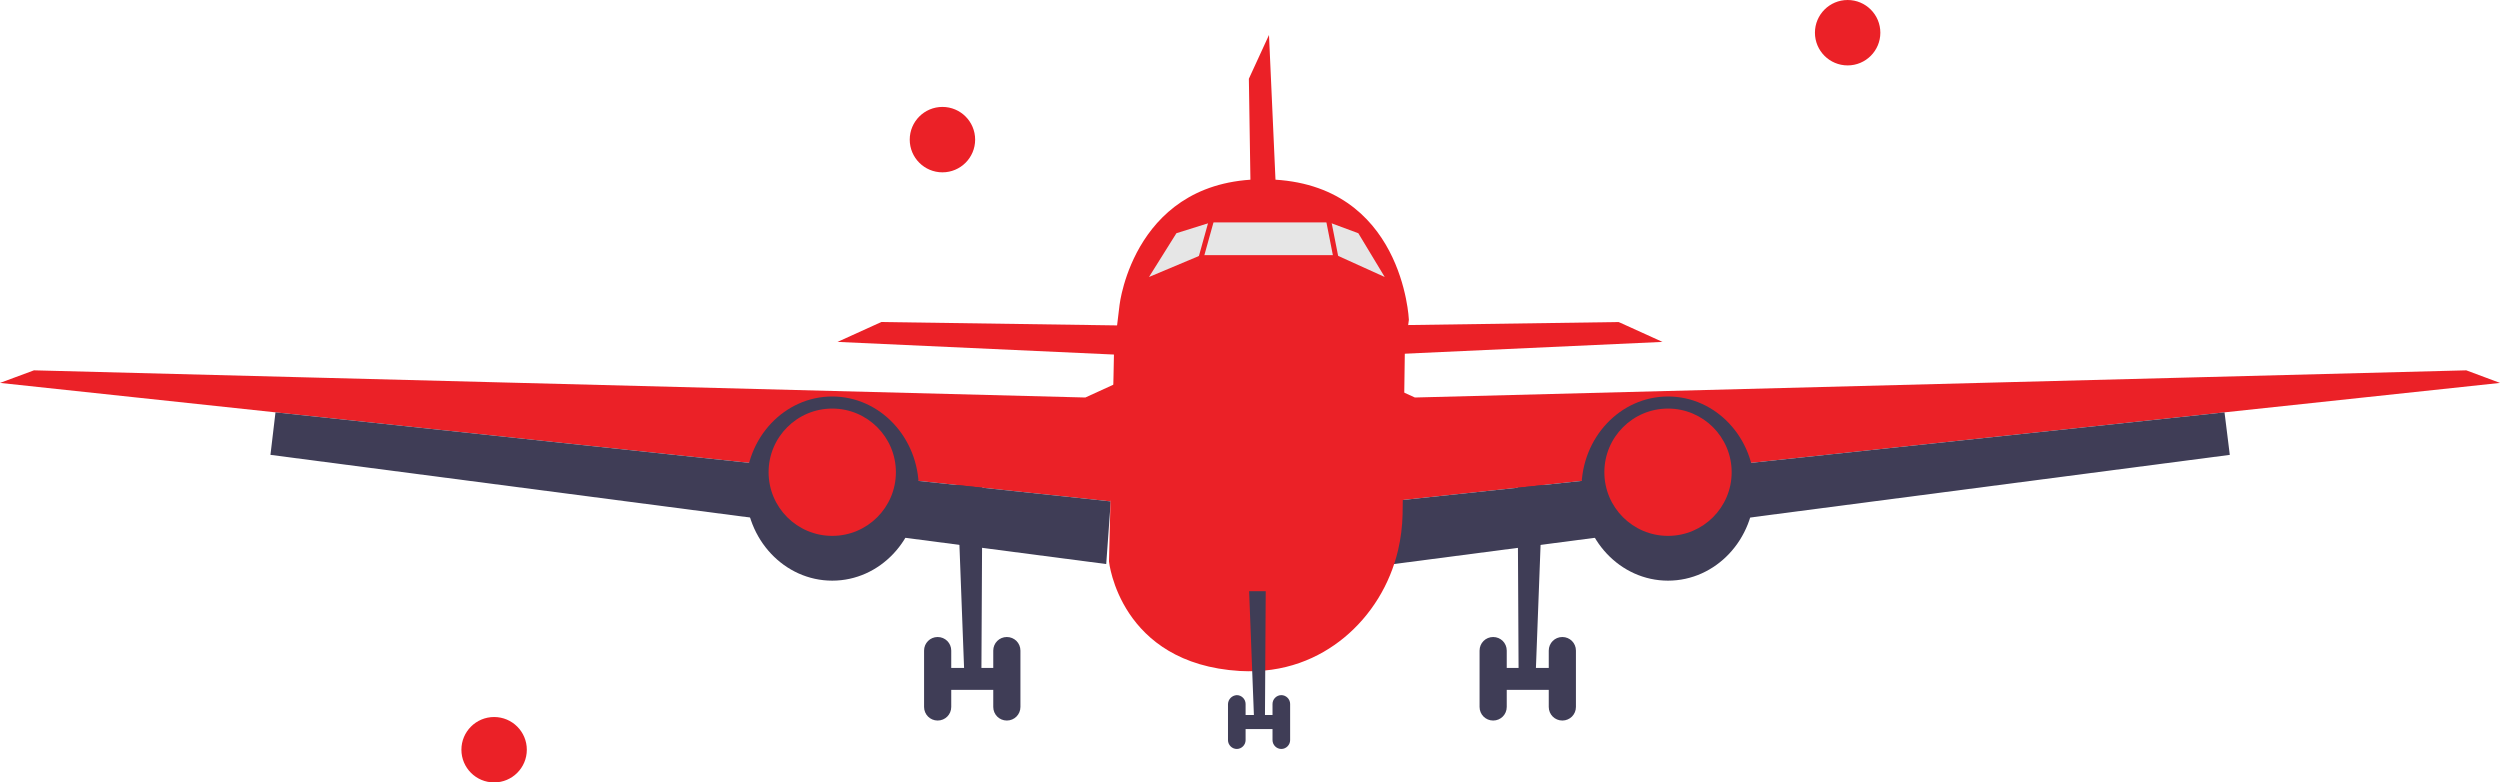 <?xml version="1.0" encoding="utf-8"?>
<!-- Generator: Adobe Illustrator 23.0.0, SVG Export Plug-In . SVG Version: 6.00 Build 0)  -->
<svg version="1.1" id="Layer_1" xmlns="http://www.w3.org/2000/svg" xmlns:xlink="http://www.w3.org/1999/xlink" x="0px" y="0px"
	 viewBox="0 0 993.7 311" enable-background="new 0 0 993.7 311" xml:space="preserve">
<title>Tìm Chuyến Bay</title>
<polygon fill="#3F3D56" points="380.3,188.8 383.2,265.5 376.2,265.5 376.2,274.2 395.9,274.2 395.9,265.5 390.1,265.5 390.5,188.8 
	"/>
<path fill="#3F3D56" d="M372.7,253.2L372.7,253.2c3,0,5.4,2.4,5.4,5.4c0,0,0,0,0,0V281c0,3-2.4,5.4-5.4,5.4c0,0,0,0,0,0l0,0
	c-3,0-5.4-2.4-5.4-5.4c0,0,0,0,0,0v-22.4C367.3,255.6,369.7,253.2,372.7,253.2C372.7,253.2,372.7,253.2,372.7,253.2z"/>
<path fill="#3F3D56" d="M400.2,253.2L400.2,253.2c3,0,5.4,2.4,5.4,5.4c0,0,0,0,0,0V281c0,3-2.4,5.4-5.4,5.4c0,0,0,0,0,0l0,0
	c-3,0-5.4-2.4-5.4-5.4c0,0,0,0,0,0v-22.4C394.8,255.6,397.2,253.2,400.2,253.2C400.2,253.2,400.2,253.2,400.2,253.2z"/>
<polygon fill="#EB2127" points="444.4,141 332.9,135.9 350.3,128 448,129.4 "/>
<polygon fill="#EB2127" points="0,152.2 13.5,147.2 431.4,158 448.7,150.1 441.5,199.3 109.5,163.9 "/>
<polygon fill="#3F3D56" points="107.5,180.8 109.5,163.9 441.5,199.3 439.7,224.2 "/>
<ellipse fill="#3F3D56" cx="330.8" cy="194.2" rx="34.4" ry="36.6"/>
<circle fill="#EB2127" cx="330.8" cy="187.7" r="25.3"/>
<polygon fill="#3F3D56" points="613.4,188.8 610.5,265.5 617.5,265.5 617.5,274.2 597.8,274.2 597.8,265.5 603.6,265.5 603.2,188.8 
	"/>
<path fill="#3F3D56" d="M621,253.2L621,253.2c3,0,5.4,2.4,5.4,5.4c0,0,0,0,0,0V281c0,3-2.4,5.4-5.4,5.4c0,0,0,0,0,0l0,0
	c-3,0-5.4-2.4-5.4-5.4c0,0,0,0,0,0v-22.4C615.6,255.6,618,253.2,621,253.2C621,253.2,621,253.2,621,253.2z"/>
<path fill="#3F3D56" d="M593.5,253.2L593.5,253.2c3,0,5.4,2.4,5.4,5.4c0,0,0,0,0,0V281c0,3-2.4,5.4-5.4,5.4c0,0,0,0,0,0l0,0
	c-3,0-5.4-2.4-5.4-5.4c0,0,0,0,0,0v-22.4C588.1,255.6,590.5,253.2,593.5,253.2C593.5,253.2,593.5,253.2,593.5,253.2z"/>
<polygon fill="#EB2127" points="549.3,141 660.8,135.9 643.4,128 545.7,129.4 "/>
<polygon fill="#EB2127" points="509.4,125.4 504.4,13.9 496.4,31.3 497.9,129 "/>
<polygon fill="#EB2127" points="993.7,152.2 980.3,147.2 562.4,158 545,150.1 552.2,199.3 884.2,163.9 "/>
<polygon fill="#3F3D56" points="886.3,180.8 884.2,163.9 552.2,199.3 554,224.2 "/>
<ellipse fill="#3F3D56" cx="663" cy="194.2" rx="34.4" ry="36.6"/>
<circle fill="#EB2127" cx="663" cy="187.7" r="25.3"/>
<path fill="#EB2127" d="M560,127.1l-1.6,12.1l-0.9,65.2c-0.1,4.8-0.7,9.6-1.8,14.3c-3.2,13.6-10.7,25.9-21.5,34.8
	c-9.9,8.1-23.5,14.2-41.4,13.2c-47.8-2.9-52-43.5-52-43.5l1.8-73.7l0.2-10.1l2.2-18.2c0,0,5.8-51.4,59.3-49.9S560,127.1,560,127.1z"
	/>
<polygon fill="#E6E6E6" points="456.7,110.1 467.6,92.7 481.3,88.4 528.3,88.4 539.9,92.7 550.4,110.1 531.2,101.4 477.4,101.4 "/>
<polygon fill="#3F3D56" points="496.5,235 498.4,284.2 493.8,284.2 493.8,289.8 506.5,289.8 506.5,284.2 502.8,284.2 503.1,235 "/>
<path fill="#3F3D56" d="M491.6,276.3L491.6,276.3c1.9,0,3.5,1.6,3.5,3.5v14.4c0,1.9-1.6,3.5-3.5,3.5l0,0c-1.9,0-3.5-1.6-3.5-3.5
	v-14.4C488.2,277.9,489.7,276.4,491.6,276.3z"/>
<path fill="#3F3D56" d="M509.3,276.3L509.3,276.3c1.9,0,3.5,1.6,3.5,3.5v14.4c0,1.9-1.6,3.5-3.5,3.5l0,0c-1.9,0-3.5-1.6-3.5-3.5
	v-14.4C505.8,277.9,507.4,276.3,509.3,276.3z"/>
<rect x="460.3" y="95" transform="matrix(0.268 -0.964 0.964 0.268 258.326 531.817)" fill="#EB2127" width="37.4" height="2"/>
<rect x="530" y="83.3" transform="matrix(0.981 -0.193 0.193 0.981 -9.696 104.323)" fill="#EB2127" width="2" height="37.4"/>
<circle fill="#EB2127" cx="734.4" cy="13" r="13"/>
<circle fill="#EB2127" cx="374.6" cy="55.5" r="13"/>
<circle fill="#EB2127" cx="196.4" cy="298" r="13"/>
</svg>
